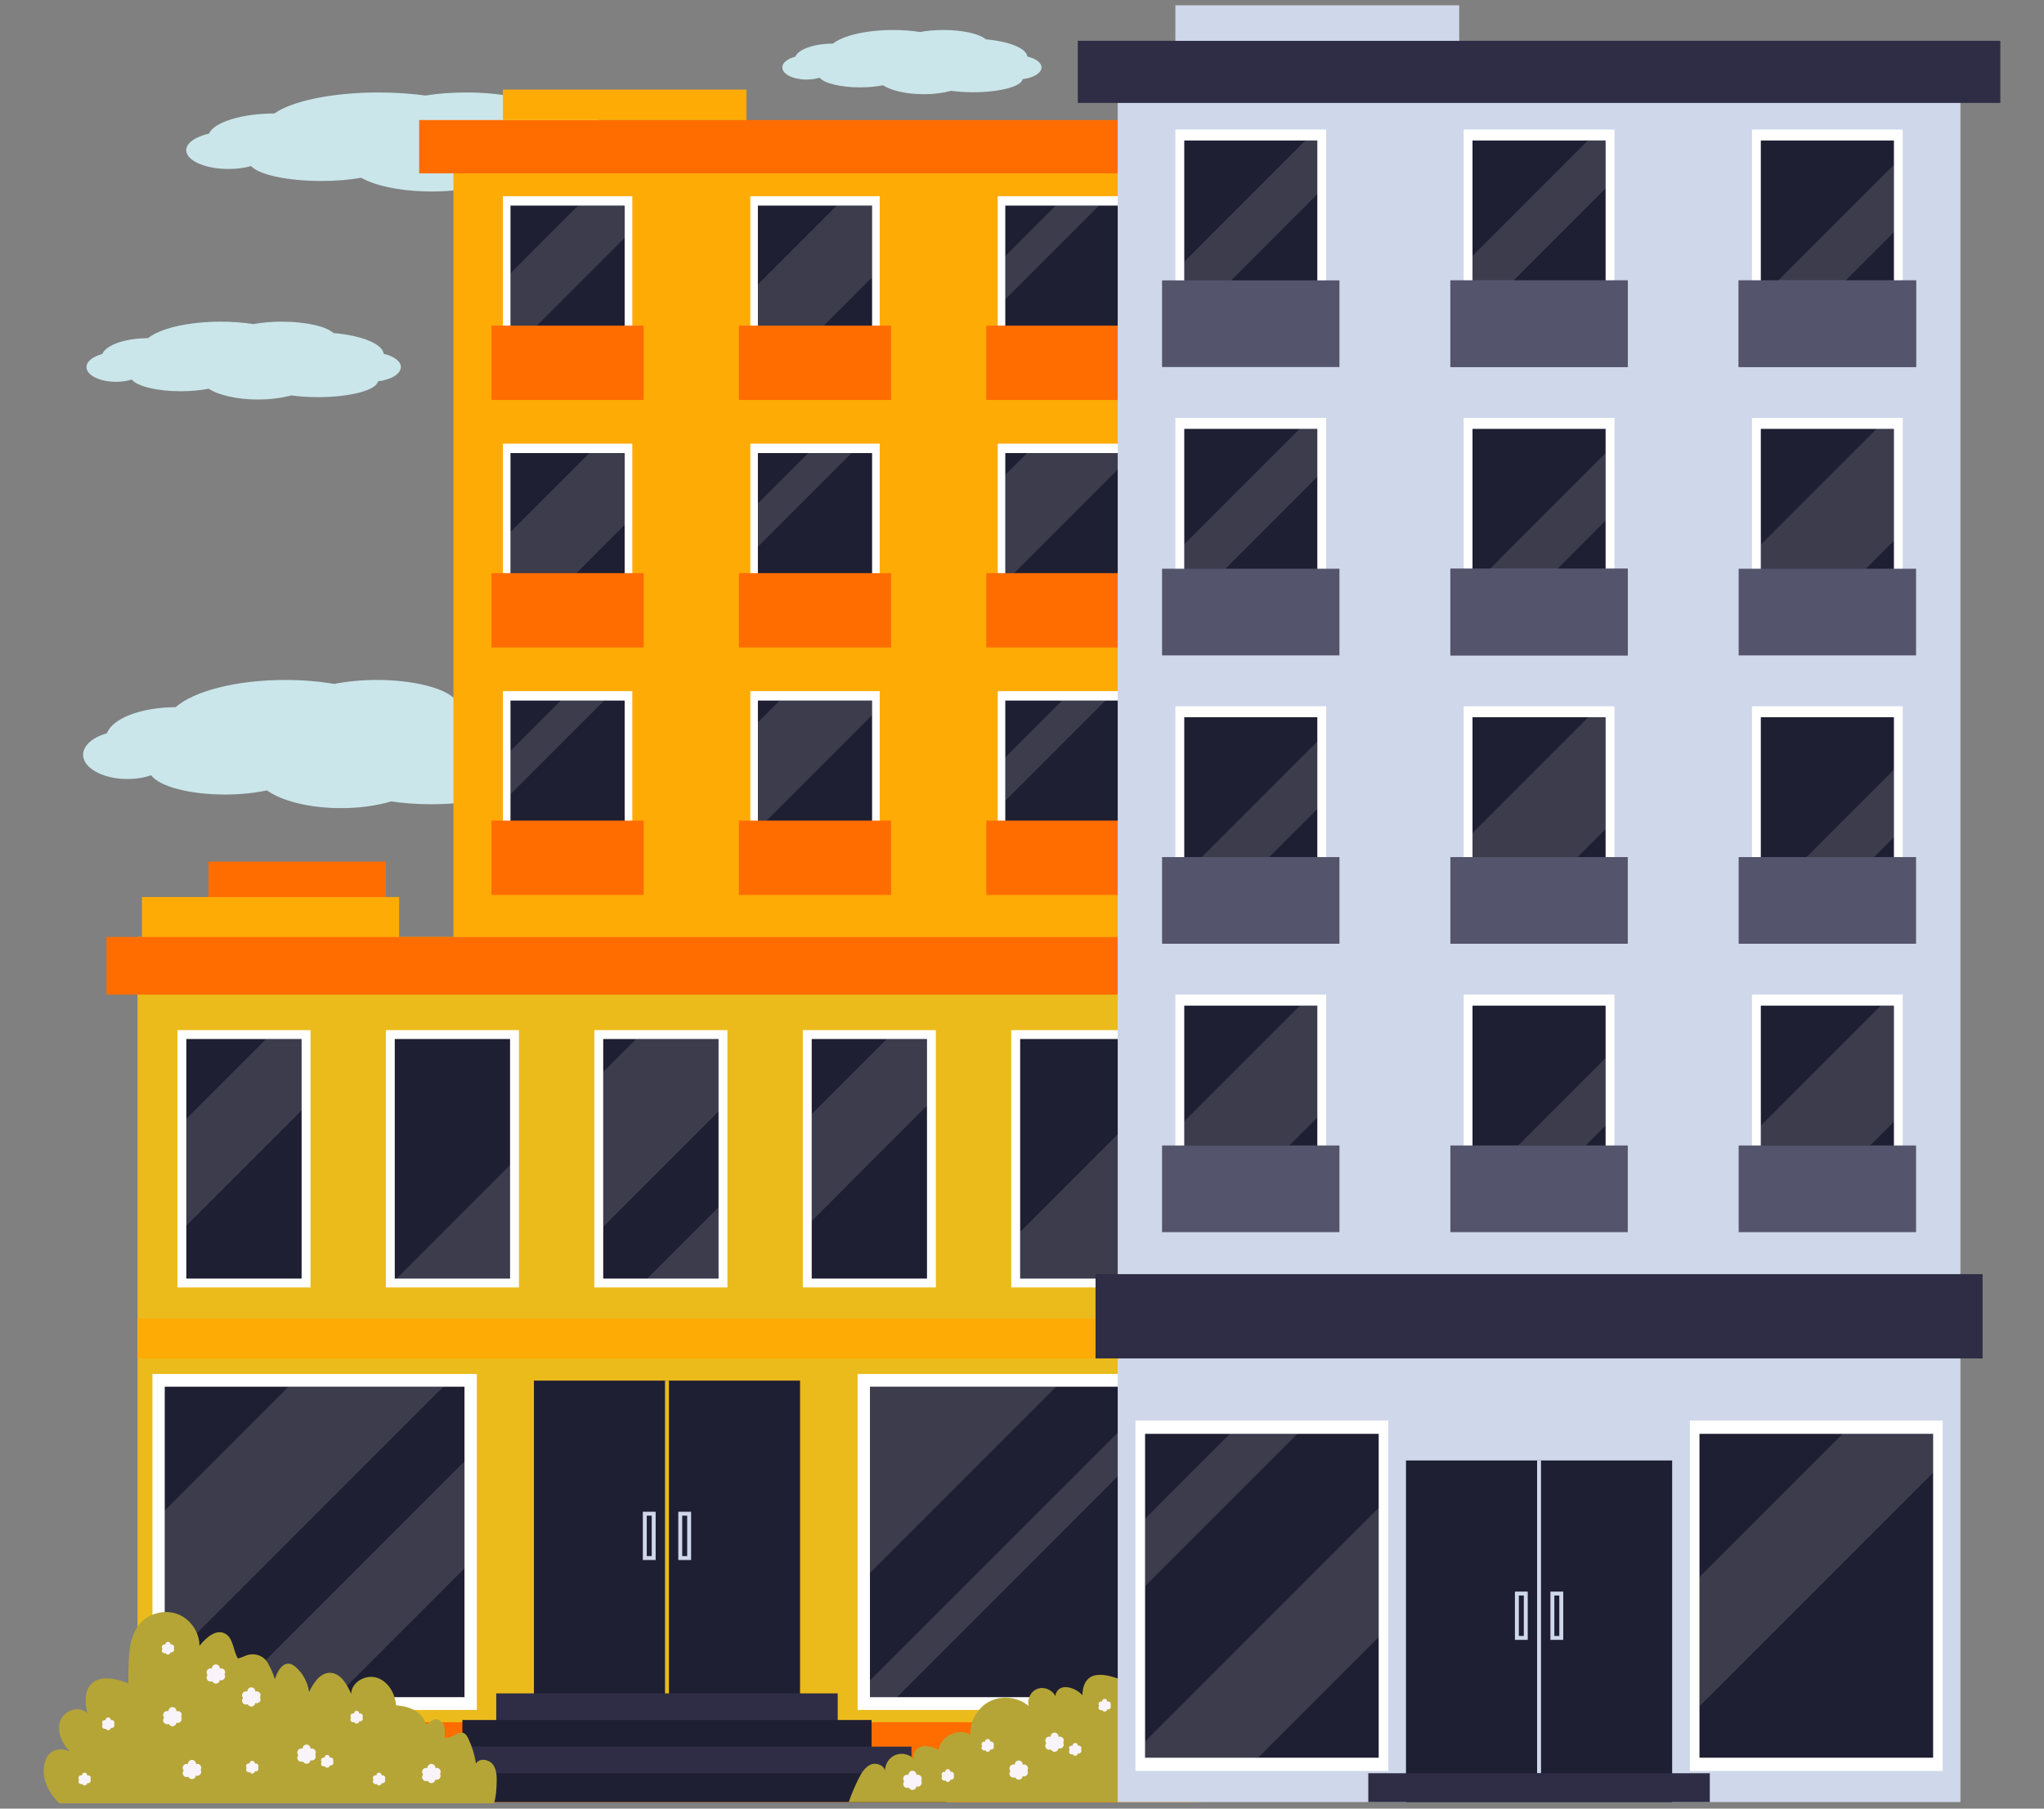 <?xml version="1.0" encoding="UTF-8"?>
<svg id="main" xmlns="http://www.w3.org/2000/svg" viewBox="0 0 520 460">
  <rect x="0" y="0" width="520" height="460" fill="#808080" stroke="none"/>
  <defs>
    <style>
      .cls-1 {
        fill: #b5a537;
      }

      .cls-2, .cls-3 {
        fill: #fff;
      }

      .cls-4 {
        fill: #1f1f33;
      }

      .cls-5 {
        fill: #cfd7ea;
      }

      .cls-6 {
        fill: #ebbb1c;
      }

      .cls-7 {
        fill: #2f2d45;
      }

      .cls-8 {
        fill: #cae6ea;
      }

      .cls-9 {
        fill: #f9f4fa;
      }

      .cls-10 {
        stroke: #ebbb1c;
      }

      .cls-10, .cls-11 {
        fill: none;
        stroke-miterlimit: 10;
      }

      .cls-12 {
        fill: #ffab06;
      }

      .cls-13 {
        fill: #ff6d00;
      }

      .cls-3 {
        opacity: .13;
      }

      .cls-14 {
        fill: #55546d;
      }

      .cls-11 {
        stroke: #cfd7ea;
      }
    </style>
  </defs>
  <g id="main-2" data-name="main">
    <g id="clouds">
      <path class="cls-8" d="m101.99,93.36c0-1.49-1.79-2.77-4.38-3.37-.29-2.55-5.63-4.67-12.79-5.29-1.81-1.68-7-2.89-13.13-2.89-2.64,0-5.11.23-7.21.62-2.53-.39-5.34-.62-8.31-.62-8.32,0-15.46,1.73-18.52,4.2-5.87.02-10.72,1.76-11.62,4.03-2.4.63-4.03,1.88-4.03,3.32,0,2.07,3.36,3.75,7.51,3.75,1.47,0,2.84-.21,4-.58,1.36,1.71,6.43,2.98,12.48,2.98,2.62,0,5.05-.24,7.08-.65,2.53,1.64,7.2,2.75,12.55,2.75,3.16,0,6.08-.39,8.47-1.04,2.05.28,4.36.44,6.8.44,8.22,0,14.91-1.79,15.25-4.02,3.35-.41,5.83-1.88,5.83-3.63Z"/>
      <path class="cls-8" d="m264.96,17.15c0-1.22-1.48-2.28-3.61-2.78-.24-2.1-4.64-3.85-10.55-4.36-1.49-1.38-5.77-2.38-10.82-2.38-2.18,0-4.21.19-5.94.51-2.09-.33-4.41-.51-6.85-.51-6.86,0-12.74,1.43-15.27,3.46-4.83.02-8.83,1.45-9.58,3.32-1.98.52-3.32,1.55-3.32,2.74,0,1.71,2.77,3.09,6.19,3.09,1.21,0,2.34-.18,3.3-.48,1.12,1.41,5.3,2.46,10.29,2.46,2.16,0,4.16-.2,5.84-.53,2.08,1.35,5.93,2.27,10.35,2.27,2.61,0,5.01-.32,6.98-.86,1.69.23,3.59.36,5.61.36,6.77,0,12.29-1.47,12.57-3.32,2.76-.34,4.81-1.55,4.81-2.99Z"/>
      <path class="cls-8" d="m141.46,191.96c0-2.44-2.69-4.55-6.59-5.55-.44-4.19-8.47-7.68-19.24-8.71-2.73-2.76-10.53-4.76-19.74-4.76-3.97,0-7.68.37-10.84,1.01-3.81-.65-8.04-1.01-12.5-1.01-12.51,0-23.25,2.85-27.86,6.92-8.82.03-16.12,2.89-17.48,6.63-3.6,1.03-6.07,3.09-6.07,5.47,0,3.41,5.06,6.17,11.3,6.17,2.21,0,4.27-.35,6.02-.95,2.05,2.81,9.68,4.9,18.78,4.9,3.94,0,7.6-.39,10.65-1.06,3.8,2.7,10.83,4.52,18.88,4.52,4.75,0,9.15-.64,12.74-1.71,3.08.46,6.55.72,10.23.72,12.36,0,22.43-2.94,22.94-6.62,5.04-.68,8.77-3.09,8.77-5.97Z"/>
      <path class="cls-8" d="m161.96,38.21c0-1.89-2.56-3.52-6.27-4.29-.42-3.24-8.06-5.93-18.33-6.73-2.6-2.13-10.03-3.67-18.8-3.67-3.78,0-7.32.29-10.32.78-3.63-.5-7.66-.78-11.9-.78-11.92,0-22.14,2.2-26.53,5.34-8.4.02-15.35,2.23-16.65,5.12-3.43.8-5.78,2.39-5.78,4.23,0,2.63,4.82,4.77,10.76,4.77,2.11,0,4.07-.27,5.73-.74,1.95,2.17,9.22,3.79,17.88,3.79,3.75,0,7.24-.3,10.15-.82,3.62,2.09,10.31,3.49,17.98,3.49,4.53,0,8.71-.49,12.13-1.32,2.93.36,6.24.56,9.74.56,11.77,0,21.36-2.27,21.85-5.12,4.8-.53,8.36-2.39,8.36-4.62Z"/>
    </g>
    <g id="building">
      <rect class="cls-12" x="115.35" y="39.25" width="183.98" height="375.71"/>
      <rect class="cls-13" x="106.63" y="30.53" width="201.41" height="13.56"/>
      <g id="window">
        <rect class="cls-2" x="127.94" y="49.9" width="32.92" height="40.67"/>
        <rect class="cls-4" x="129.87" y="52.29" width="29.05" height="35.88"/>
        <rect class="cls-13" x="125.03" y="82.82" width="38.73" height="18.91"/>
      </g>
      <g id="window-2" data-name="window">
        <rect class="cls-2" x="190.88" y="49.9" width="32.92" height="40.67"/>
        <rect class="cls-4" x="192.81" y="52.29" width="29.05" height="35.88"/>
        <rect class="cls-13" x="187.97" y="82.82" width="38.73" height="18.91"/>
      </g>
      <g id="window-3" data-name="window">
        <rect class="cls-2" x="253.82" y="49.9" width="32.92" height="40.67"/>
        <rect class="cls-4" x="255.75" y="52.29" width="29.05" height="35.88"/>
        <rect class="cls-13" x="250.91" y="82.82" width="38.73" height="18.91"/>
      </g>
      <g id="window-4" data-name="window">
        <rect class="cls-2" x="127.94" y="112.84" width="32.92" height="40.67"/>
        <rect class="cls-4" x="129.87" y="115.23" width="29.05" height="35.89"/>
        <rect class="cls-13" x="125.03" y="145.77" width="38.73" height="18.91"/>
      </g>
      <g id="window-5" data-name="window">
        <rect class="cls-2" x="190.88" y="112.84" width="32.92" height="40.67"/>
        <rect class="cls-4" x="192.81" y="115.23" width="29.05" height="35.89"/>
        <rect class="cls-13" x="187.97" y="145.77" width="38.73" height="18.91"/>
      </g>
      <g id="window-6" data-name="window">
        <rect class="cls-2" x="253.82" y="112.84" width="32.92" height="40.67"/>
        <rect class="cls-4" x="255.75" y="115.23" width="29.05" height="35.89"/>
        <rect class="cls-13" x="250.91" y="145.77" width="38.73" height="18.91"/>
      </g>
      <g id="window-7" data-name="window">
        <rect class="cls-2" x="127.94" y="175.78" width="32.92" height="40.67"/>
        <rect class="cls-4" x="129.87" y="178.18" width="29.05" height="35.88"/>
        <rect class="cls-13" x="125.03" y="208.71" width="38.73" height="18.91"/>
      </g>
      <g id="window-8" data-name="window">
        <rect class="cls-2" x="190.88" y="175.78" width="32.92" height="40.67"/>
        <rect class="cls-4" x="192.81" y="178.18" width="29.05" height="35.88"/>
        <rect class="cls-13" x="187.97" y="208.71" width="38.73" height="18.91"/>
      </g>
      <g id="window-9" data-name="window">
        <rect class="cls-2" x="253.82" y="175.78" width="32.92" height="40.67"/>
        <rect class="cls-4" x="255.75" y="178.18" width="29.05" height="35.88"/>
        <rect class="cls-13" x="250.91" y="208.71" width="38.73" height="18.91"/>
      </g>
      <rect class="cls-12" x="127.94" y="22.79" width="61.97" height="7.75"/>
      <polygon class="cls-3" points="158.92 52.29 158.92 60.5 136.6 82.82 129.87 82.82 129.87 69.51 147.09 52.29 158.92 52.29"/>
      <polygon class="cls-3" points="142.67 178.18 153.7 178.18 129.87 202.01 129.87 190.97 142.67 178.18"/>
      <polygon class="cls-3" points="205.62 115.23 216.65 115.23 192.81 139.07 192.81 128.04 205.62 115.23"/>
      <polygon class="cls-3" points="279.59 52.29 255.75 76.13 255.75 65.1 268.56 52.29 279.59 52.29"/>
      <polygon class="cls-3" points="281.24 178.18 255.75 203.67 255.75 192.63 270.21 178.18 281.24 178.18"/>
      <polygon class="cls-3" points="158.92 115.23 158.92 133.48 146.64 145.77 129.87 145.77 129.87 135.3 149.95 115.23 158.92 115.23"/>
      <polygon class="cls-3" points="221.86 52.29 221.86 70.54 209.58 82.82 192.81 82.82 192.81 72.36 212.88 52.29 221.86 52.29"/>
      <polygon class="cls-3" points="221.86 178.18 221.86 181.88 195.04 208.71 192.81 208.71 192.81 183.71 198.34 178.18 221.86 178.18"/>
      <polygon class="cls-3" points="284.8 115.23 284.8 118.95 257.98 145.77 255.75 145.77 255.75 120.77 261.29 115.23 284.8 115.23"/>
    </g>
    <g id="building-2" data-name="building">
      <rect class="cls-13" x="53.04" y="219.14" width="45.13" height="10.12"/>
      <rect class="cls-6" x="34.98" y="238.3" width="268.55" height="220.03"/>
      <rect class="cls-2" x="218.18" y="349.45" width="82.53" height="85.45"/>
      <rect class="cls-2" x="257.27" y="262" width="33.85" height="65.44"/>
      <rect class="cls-4" x="259.53" y="264.26" width="29.33" height="60.93"/>
      <rect class="cls-4" x="221.32" y="352.69" width="76.26" height="78.96"/>
      <rect class="cls-12" x="34.98" y="335.34" width="268.55" height="10.16"/>
      <rect class="cls-12" x="36.11" y="228.15" width="65.44" height="14.67"/>
      <rect class="cls-13" x="27.08" y="238.3" width="284.35" height="14.67"/>
      <rect class="cls-13" x="34.98" y="438.02" width="268.55" height="20.31"/>
      <rect class="cls-4" x="135.83" y="351.14" width="67.7" height="86.88"/>
      <rect class="cls-7" x="126.24" y="430.69" width="86.88" height="7.33"/>
      <rect class="cls-4" x="117.63" y="437.46" width="104.1" height="7.33"/>
      <rect class="cls-7" x="107.47" y="444.23" width="124.41" height="7.33"/>
      <rect class="cls-4" x="98.45" y="451" width="142.46" height="7.33"/>
      <line class="cls-10" x1="169.68" y1="351.14" x2="169.68" y2="430.69"/>
      <rect class="cls-11" x="164.04" y="384.99" width="2.26" height="11.28"/>
      <rect class="cls-11" x="173.06" y="384.99" width="2.26" height="11.28"/>
      <rect class="cls-2" x="38.78" y="349.45" width="82.53" height="85.45"/>
      <rect class="cls-4" x="41.91" y="352.69" width="76.26" height="78.96"/>
      <rect class="cls-2" x="45.14" y="262" width="33.85" height="65.44"/>
      <rect class="cls-4" x="47.4" y="264.26" width="29.33" height="60.93"/>
      <rect class="cls-2" x="98.17" y="262" width="33.85" height="65.44"/>
      <rect class="cls-4" x="100.43" y="264.26" width="29.33" height="60.93"/>
      <rect class="cls-2" x="151.2" y="262" width="33.85" height="65.44"/>
      <rect class="cls-4" x="153.46" y="264.26" width="29.34" height="60.93"/>
      <rect class="cls-2" x="204.24" y="262" width="33.85" height="65.44"/>
      <rect class="cls-4" x="206.5" y="264.26" width="29.33" height="60.93"/>
      <polygon class="cls-3" points="76.73 264.26 76.73 282.41 47.4 311.74 47.4 284.55 67.69 264.26 76.73 264.26"/>
      <polygon class="cls-3" points="58.19 431.66 118.17 371.67 118.17 398.88 85.4 431.66 58.19 431.66"/>
      <polygon class="cls-3" points="164.66 325.19 182.8 307.05 182.8 325.19 164.66 325.19"/>
      <polygon class="cls-3" points="235.83 264.26 235.83 281.21 206.5 310.55 206.5 283.36 225.6 264.26 235.83 264.26"/>
      <polygon class="cls-3" points="221.32 352.69 268.68 352.69 221.32 400.05 221.32 352.69"/>
      <polygon class="cls-3" points="288.86 284 288.86 325.19 259.53 325.19 259.53 313.33 288.86 284"/>
      <polygon class="cls-3" points="297.57 352.69 297.57 362.26 228.18 431.66 221.32 431.66 221.32 427.44 296.08 352.69 297.57 352.69"/>
      <polygon class="cls-3" points="73.39 352.69 112.8 352.69 41.91 423.58 41.91 384.17 73.39 352.69"/>
      <polygon class="cls-3" points="100.89 325.19 129.76 296.31 129.76 325.19 100.89 325.19"/>
      <polygon class="cls-3" points="182.8 264.26 182.8 282.69 153.46 312.03 153.46 272.62 161.82 264.26 182.8 264.26"/>
    </g>
    <g id="bushes">
      <path class="cls-1" d="m126.34,453.84c-.08,1.62-.17,3.3-.67,4.81H15.07c-2.11-2.09-3.76-4.78-3.95-7.73-.08-1.28.17-2.59.7-3.76.92-2.03,3.34-2.71,5.41-1.88.16.06.32.12.48.16-1.98-2.05-3.33-5.1-2.36-7.78.98-2.69,5.01-4.04,6.84-1.84-.46-2.45-.82-5.27.77-7.21,2.2-2.67,6.47-1.79,9.67-.46.02-1.21.04-2.44.06-3.65.07-4.11.28-8.61,3.03-11.68,2.32-2.57,6.27-3.52,9.5-2.28,3.23,1.23,5.53,4.59,5.53,8.05,1.62-2.03,4.13-4.31,6.46-3.13,2.18,1.1,2.05,4.25,3.31,6.36.65-.19,1.29-.41,1.91-.69,2.1-.88,4.55-.18,5.69,1.79.75,1.33,1.37,2.72,1.82,4.17.58-1.91,1.82-4.27,3.79-3.92.62.11,1.14.51,1.61.92,1.79,1.61,2.98,3.88,3.28,6.27,1.11-2.26,2.71-4.85,5.24-4.9,2.71-.04,4.4,2.86,5.48,5.36.04-3.01,3.72-5.04,6.58-4.1,2.86.94,4.61,4.01,4.84,7,1.74.19,6.3.64,7.56,4.74.74.03,1.21-.75,1.88-1.06.99-.46,2.21.29,2.65,1.3.44,1,.32,2.15.2,3.23,1.71.57,3.5-1.95,5.07-1.07.46.26.73.75.96,1.22.98,2.03,1.67,4.22,2,6.47.86-1.51,3.35-1.11,4.36.29,1,1.41.96,3.29.89,5.01Z"/>
      <path class="cls-1" d="m308.13,449.86c-.43,2.93-.99,5.93-2.48,8.47h-89.73c.71-2.06,1.57-4.08,2.55-6.03.72-1.44,1.63-2.94,3.13-3.53,1.4-.55,3.34.23,3.55,1.63-.03-1.66.99-3.3,2.51-3.98,1.62-.73,3.68-.31,4.89.99-.64-1.33.59-2.94,2.02-3.25s2.91.28,4.23.91c.48-3.5,5.04-5.69,8.07-3.87-.18-3.49,1.88-6.99,5.02-8.53,3.14-1.55,7.18-1.03,9.83,1.25-.51-1.73.51-3.76,2.19-4.38,1.68-.64,3.79.2,4.55,1.83.68-3.74,5.31-2.17,6.9-.19.25-7.15,6.27-5.46,10.93-3.54,3.14,1.29,6.45,2.4,9.52,3.81,3.5,1.61,4.64,4.61,7.5,6.71.62.46,1.36.71,2.01,1.1,3.32,2.01,3.35,6.76,2.79,10.61Z"/>
      <path class="cls-9" d="m29.11,438.14c0-.37-.3-.67-.67-.67-.08,0-.16.01-.23.04,0-.01,0-.03,0-.04,0-.37-.3-.67-.67-.67s-.67.3-.67.67c0,.01,0,.03,0,.04-.07-.03-.15-.04-.23-.04-.37,0-.67.3-.67.67,0,.17.07.33.17.45-.11.12-.17.28-.17.45,0,.37.3.67.67.67.1,0,.2-.02.28-.06.11.24.34.4.62.4.35,0,.63-.26.67-.6.07.03.15.04.23.04.37,0,.67-.3.67-.67,0-.12-.03-.24-.09-.34.06-.1.09-.21.09-.34Z"/>
      <path class="cls-9" d="m242.69,451.3c0-.37-.3-.67-.67-.67-.08,0-.16.01-.23.04,0-.01,0-.03,0-.04,0-.37-.3-.67-.67-.67s-.67.3-.67.67c0,.01,0,.03,0,.04-.07-.03-.15-.04-.23-.04-.37,0-.67.3-.67.67,0,.17.07.33.17.45-.11.12-.17.28-.17.45,0,.37.3.67.67.67.1,0,.2-.02.28-.06.11.24.34.4.62.4.35,0,.63-.26.67-.6.07.03.15.04.23.04.37,0,.67-.3.67-.67,0-.12-.03-.24-.09-.34.06-.1.09-.21.09-.34Z"/>
      <path class="cls-9" d="m44.3,418.91c0-.37-.3-.67-.67-.67-.08,0-.16.01-.23.04,0-.01,0-.03,0-.04,0-.37-.3-.67-.67-.67s-.67.3-.67.67c0,.01,0,.03,0,.04-.07-.03-.15-.04-.23-.04-.37,0-.67.3-.67.67,0,.17.07.33.17.45-.11.12-.17.28-.17.45,0,.37.3.67.67.67.1,0,.2-.02.28-.06.11.24.34.4.62.4.35,0,.63-.26.67-.6.07.03.15.04.23.04.37,0,.67-.3.67-.67,0-.12-.03-.24-.09-.34.06-.1.09-.21.09-.34Z"/>
      <path class="cls-9" d="m65.74,449.18c0-.37-.3-.67-.67-.67-.08,0-.16.01-.23.04,0-.01,0-.03,0-.04,0-.37-.3-.67-.67-.67s-.67.3-.67.67c0,.01,0,.03,0,.04-.07-.03-.15-.04-.23-.04-.37,0-.67.3-.67.67,0,.17.07.33.17.45-.11.12-.17.28-.17.45,0,.37.3.67.67.67.1,0,.2-.02.28-.06.11.24.34.4.62.4.35,0,.63-.26.67-.6.07.03.15.04.23.04.37,0,.67-.3.67-.67,0-.12-.03-.24-.09-.34.06-.1.09-.21.09-.34Z"/>
      <path class="cls-9" d="m92.3,436.46c0-.37-.3-.67-.67-.67-.08,0-.16.01-.23.04,0-.01,0-.03,0-.04,0-.37-.3-.67-.67-.67s-.67.3-.67.67c0,.01,0,.03,0,.04-.07-.03-.15-.04-.23-.04-.37,0-.67.3-.67.67,0,.17.07.33.17.45-.11.12-.17.28-.17.45,0,.37.3.67.67.67.1,0,.2-.02.28-.06.11.24.34.4.62.4.35,0,.63-.26.67-.6.07.03.15.04.23.04.37,0,.67-.3.67-.67,0-.12-.03-.24-.09-.34.06-.1.09-.21.09-.34Z"/>
      <path class="cls-9" d="m23.09,452.19c0-.37-.3-.67-.67-.67-.08,0-.16.01-.23.04,0-.01,0-.03,0-.04,0-.37-.3-.67-.67-.67s-.67.3-.67.67c0,.01,0,.03,0,.04-.07-.03-.15-.04-.23-.04-.37,0-.67.3-.67.67,0,.17.07.33.17.45-.11.12-.17.28-.17.45,0,.37.3.67.67.67.1,0,.2-.02.28-.06.11.24.34.4.62.4.35,0,.63-.26.67-.6.07.03.15.04.23.04.37,0,.67-.3.67-.67,0-.12-.03-.24-.09-.34.06-.1.09-.21.09-.34Z"/>
      <path class="cls-9" d="m98,452.19c0-.37-.3-.67-.67-.67-.08,0-.16.01-.23.04,0-.01,0-.03,0-.04,0-.37-.3-.67-.67-.67s-.67.3-.67.67c0,.01,0,.03,0,.04-.07-.03-.15-.04-.23-.04-.37,0-.67.3-.67.67,0,.17.07.33.17.45-.11.12-.17.28-.17.45,0,.37.3.67.67.67.1,0,.2-.02.28-.06.11.24.34.4.62.4.35,0,.63-.26.67-.6.07.03.15.04.23.04.37,0,.67-.3.67-.67,0-.12-.03-.24-.09-.34.06-.1.09-.21.09-.34Z"/>
      <path class="cls-9" d="m84.81,447.68c0-.37-.3-.67-.67-.67-.08,0-.16.01-.23.04,0-.01,0-.03,0-.04,0-.37-.3-.67-.67-.67s-.67.3-.67.67c0,.01,0,.03,0,.04-.07-.03-.15-.04-.23-.04-.37,0-.67.3-.67.67,0,.17.07.33.17.45-.11.12-.17.28-.17.45,0,.37.3.67.67.67.1,0,.2-.02.28-.06.11.24.34.4.62.4.35,0,.63-.26.67-.6.07.03.15.04.23.04.37,0,.67-.3.67-.67,0-.12-.03-.24-.09-.34.06-.1.09-.21.09-.34Z"/>
      <path class="cls-9" d="m51.2,449.63c0-.56-.45-1.01-1.01-1.01-.12,0-.23.02-.34.06,0-.02,0-.04,0-.06,0-.56-.45-1.01-1.01-1.01s-1.01.45-1.01,1.01c0,.02,0,.04,0,.06-.11-.04-.22-.06-.34-.06-.56,0-1.01.45-1.01,1.01,0,.26.1.49.26.67-.16.18-.26.41-.26.67,0,.56.45,1.01,1.01,1.01.15,0,.29-.03.42-.09.16.35.51.6.92.6.52,0,.95-.39,1-.9.11.04.22.06.34.06.56,0,1.01-.45,1.01-1.01,0-.18-.05-.36-.14-.5.09-.15.14-.32.14-.5Z"/>
      <path class="cls-9" d="m57.28,425.34c0-.56-.45-1.01-1.01-1.01-.12,0-.23.02-.34.06,0-.02,0-.04,0-.06,0-.56-.45-1.01-1.01-1.01s-1.01.45-1.01,1.01c0,.02,0,.04,0,.06-.11-.04-.22-.06-.34-.06-.56,0-1.01.45-1.01,1.01,0,.26.1.49.26.67-.16.18-.26.41-.26.67,0,.56.45,1.01,1.01,1.01.15,0,.29-.03.42-.09.16.35.51.6.92.6.52,0,.95-.39,1-.9.11.04.22.06.34.06.56,0,1.01-.45,1.01-1.01,0-.18-.05-.36-.14-.5.09-.15.14-.32.14-.5Z"/>
      <path class="cls-9" d="m80.35,445.73c0-.56-.45-1.01-1.01-1.01-.12,0-.23.02-.34.06,0-.02,0-.04,0-.06,0-.56-.45-1.01-1.01-1.01s-1.01.45-1.01,1.01c0,.02,0,.04,0,.06-.11-.04-.22-.06-.34-.06-.56,0-1.01.45-1.01,1.01,0,.26.1.49.26.67-.16.18-.26.41-.26.67,0,.56.45,1.01,1.01,1.01.15,0,.29-.03.42-.09.16.35.51.6.92.6.52,0,.95-.39,1-.9.11.04.22.06.34.06.56,0,1.01-.45,1.01-1.01,0-.18-.05-.36-.14-.5.09-.15.14-.32.14-.5Z"/>
      <path class="cls-9" d="m112.11,450.65c0-.56-.45-1.01-1.01-1.01-.12,0-.23.02-.34.06,0-.02,0-.04,0-.06,0-.56-.45-1.01-1.01-1.01s-1.01.45-1.01,1.01c0,.02,0,.04,0,.06-.11-.04-.22-.06-.34-.06-.56,0-1.01.45-1.01,1.01,0,.26.1.49.26.67-.16.18-.26.41-.26.67,0,.56.45,1.01,1.01,1.01.15,0,.29-.03.42-.09.16.35.51.6.92.6.52,0,.95-.39,1-.9.11.04.22.06.34.06.56,0,1.01-.45,1.01-1.01,0-.18-.05-.36-.14-.5.09-.15.14-.32.14-.5Z"/>
      <path class="cls-9" d="m282.6,433.42c0-.37-.3-.67-.67-.67-.08,0-.16.01-.23.04,0-.01,0-.03,0-.04,0-.37-.3-.67-.67-.67s-.67.3-.67.67c0,.01,0,.03,0,.04-.07-.03-.15-.04-.23-.04-.37,0-.67.3-.67.67,0,.17.07.33.17.45-.11.12-.17.28-.17.45,0,.37.3.67.67.67.1,0,.2-.02.28-.06.11.24.34.4.62.4.35,0,.63-.26.67-.6.07.03.15.04.23.04.37,0,.67-.3.67-.67,0-.12-.03-.24-.09-.34.06-.1.09-.21.09-.34Z"/>
      <path class="cls-9" d="m288.29,449.16c0-.37-.3-.67-.67-.67-.08,0-.16.01-.23.04,0-.01,0-.03,0-.04,0-.37-.3-.67-.67-.67s-.67.3-.67.67c0,.01,0,.03,0,.04-.07-.03-.15-.04-.23-.04-.37,0-.67.3-.67.67,0,.17.07.33.17.45-.11.12-.17.28-.17.45,0,.37.3.67.67.67.1,0,.2-.02.28-.06.11.24.34.4.62.4.35,0,.63-.26.67-.6.07.03.15.04.23.04.37,0,.67-.3.67-.67,0-.12-.03-.24-.09-.34.06-.1.09-.21.09-.34Z"/>
      <path class="cls-9" d="m275.11,444.64c0-.37-.3-.67-.67-.67-.08,0-.16.01-.23.04,0-.01,0-.03,0-.04,0-.37-.3-.67-.67-.67s-.67.3-.67.67c0,.01,0,.03,0,.04-.07-.03-.15-.04-.23-.04-.37,0-.67.3-.67.67,0,.17.07.33.17.45-.11.12-.17.28-.17.45,0,.37.3.67.67.67.1,0,.2-.02.28-.06.11.24.34.4.62.4.35,0,.63-.26.67-.6.07.03.15.04.23.04.37,0,.67-.3.67-.67,0-.12-.03-.24-.09-.34.06-.1.09-.21.09-.34Z"/>
      <path class="cls-9" d="m252.84,443.63c0-.37-.3-.67-.67-.67-.08,0-.16.01-.23.04,0-.01,0-.03,0-.04,0-.37-.3-.67-.67-.67s-.67.3-.67.67c0,.01,0,.03,0,.04-.07-.03-.15-.04-.23-.04-.37,0-.67.3-.67.67,0,.17.07.33.17.45-.11.12-.17.28-.17.45,0,.37.3.67.67.67.1,0,.2-.02.28-.06.11.24.34.4.62.4.35,0,.63-.26.67-.6.07.03.15.04.23.04.37,0,.67-.3.67-.67,0-.12-.03-.24-.09-.34.06-.1.09-.21.09-.34Z"/>
      <path class="cls-9" d="m270.64,442.69c0-.56-.45-1.01-1.01-1.01-.12,0-.23.02-.34.06,0-.02,0-.04,0-.06,0-.56-.45-1.01-1.01-1.01s-1.01.45-1.01,1.01c0,.02,0,.04,0,.06-.11-.04-.22-.06-.34-.06-.56,0-1.01.45-1.01,1.01,0,.26.1.49.26.67-.16.18-.26.41-.26.67,0,.56.45,1.01,1.01,1.01.15,0,.29-.03.42-.09.16.35.51.6.92.6.52,0,.95-.39,1-.9.11.04.22.06.34.06.56,0,1.01-.45,1.01-1.01,0-.18-.05-.36-.14-.5.09-.15.14-.32.14-.5Z"/>
      <path class="cls-9" d="m261.53,449.78c0-.56-.45-1.01-1.01-1.01-.12,0-.23.02-.34.06,0-.02,0-.04,0-.06,0-.56-.45-1.01-1.01-1.01s-1.01.45-1.01,1.01c0,.02,0,.04,0,.06-.11-.04-.22-.06-.34-.06-.56,0-1.01.45-1.01,1.01,0,.26.1.49.26.67-.16.18-.26.41-.26.67,0,.56.45,1.01,1.01,1.01.15,0,.29-.03.42-.09.16.35.51.6.92.6.52,0,.95-.39,1-.9.11.04.22.06.34.06.56,0,1.01-.45,1.01-1.01,0-.18-.05-.36-.14-.5.09-.15.14-.32.14-.5Z"/>
      <path class="cls-9" d="m302.4,447.61c0-.56-.45-1.01-1.01-1.01-.12,0-.23.02-.34.06,0-.02,0-.04,0-.06,0-.56-.45-1.01-1.01-1.01s-1.01.45-1.01,1.01c0,.02,0,.04,0,.06-.11-.04-.22-.06-.34-.06-.56,0-1.01.45-1.01,1.01,0,.26.1.49.26.67-.16.18-.26.41-.26.67,0,.56.45,1.01,1.01,1.01.15,0,.29-.03.42-.09.16.35.51.6.92.6.52,0,.95-.39,1-.9.11.04.22.06.34.06.56,0,1.01-.45,1.01-1.01,0-.18-.05-.36-.14-.5.09-.15.14-.32.14-.5Z"/>
      <path class="cls-9" d="m66.3,431.18c0-.56-.45-1.01-1.01-1.01-.12,0-.23.02-.34.06,0-.02,0-.04,0-.06,0-.56-.45-1.01-1.01-1.01s-1.01.45-1.01,1.01c0,.02,0,.04,0,.06-.11-.04-.22-.06-.34-.06-.56,0-1.01.45-1.01,1.01,0,.26.1.49.26.67-.16.18-.26.41-.26.67,0,.56.45,1.01,1.01,1.01.15,0,.29-.03.42-.09.16.35.51.6.92.6.52,0,.95-.39,1-.9.11.04.22.06.34.06.56,0,1.01-.45,1.01-1.01,0-.18-.05-.36-.14-.5.09-.15.14-.32.14-.5Z"/>
      <path class="cls-9" d="m46.23,436.19c0-.56-.45-1.01-1.01-1.01-.12,0-.23.02-.34.06,0-.02,0-.04,0-.06,0-.56-.45-1.01-1.01-1.01s-1.01.45-1.01,1.01c0,.02,0,.04,0,.06-.11-.04-.22-.06-.34-.06-.56,0-1.01.45-1.01,1.01,0,.26.1.49.26.67-.16.18-.26.41-.26.67,0,.56.45,1.01,1.01,1.01.15,0,.29-.03.42-.09.16.35.51.6.92.6.52,0,.95-.39,1-.9.11.04.22.06.34.06.56,0,1.01-.45,1.01-1.01,0-.18-.05-.36-.14-.5.09-.15.14-.32.14-.5Z"/>
      <path class="cls-9" d="m234.5,452.39c0-.56-.45-1.01-1.01-1.01-.12,0-.23.02-.34.06,0-.02,0-.04,0-.06,0-.56-.45-1.01-1.01-1.01s-1.01.45-1.01,1.01c0,.02,0,.04,0,.06-.11-.04-.22-.06-.34-.06-.56,0-1.01.45-1.01,1.01,0,.26.1.49.26.67-.16.18-.26.41-.26.67,0,.56.45,1.01,1.01,1.01.15,0,.29-.03.42-.09.16.35.51.6.92.6.52,0,.95-.39,1-.9.11.04.22.06.34.06.56,0,1.01-.45,1.01-1.01,0-.18-.05-.36-.14-.5.09-.15.14-.32.14-.5Z"/>
    </g>
    <g id="building-3" data-name="building">
      <rect class="cls-5" x="284.35" y="20.53" width="214.39" height="437.8"/>
      <rect class="cls-7" x="278.71" y="324.06" width="225.67" height="21.44"/>
      <rect class="cls-7" x="274.19" y="10.38" width="234.7" height="15.8"/>
      <g id="window-10" data-name="window">
        <rect class="cls-2" x="299.02" y="32.94" width="38.36" height="47.39"/>
        <rect class="cls-4" x="301.28" y="35.73" width="33.85" height="41.81"/>
        <rect class="cls-14" x="295.63" y="71.31" width="45.13" height="22.04"/>
      </g>
      <g id="window-11" data-name="window">
        <rect class="cls-2" x="372.36" y="32.94" width="38.36" height="47.39"/>
        <rect class="cls-4" x="374.61" y="35.73" width="33.86" height="41.81"/>
        <rect class="cls-14" x="368.98" y="71.31" width="45.13" height="22.04"/>
      </g>
      <g id="window-12" data-name="window">
        <rect class="cls-2" x="445.7" y="32.94" width="38.36" height="47.39"/>
        <rect class="cls-4" x="447.96" y="35.73" width="33.86" height="41.81"/>
        <rect class="cls-14" x="442.32" y="71.31" width="45.13" height="22.04"/>
      </g>
      <g id="window-13" data-name="window">
        <rect class="cls-2" x="299.02" y="106.29" width="38.36" height="47.39"/>
        <rect class="cls-4" x="301.28" y="109.08" width="33.85" height="41.81"/>
        <rect class="cls-14" x="295.63" y="144.65" width="45.13" height="22.04"/>
        <rect class="cls-14" x="368.98" y="71.31" width="45.13" height="22.04"/>
      </g>
      <g id="window-14" data-name="window">
        <rect class="cls-2" x="372.36" y="106.29" width="38.36" height="47.39"/>
        <rect class="cls-4" x="374.61" y="109.08" width="33.86" height="41.81"/>
        <rect class="cls-14" x="368.98" y="144.65" width="45.13" height="22.04"/>
      </g>
      <g id="window-15" data-name="window">
        <rect class="cls-2" x="445.7" y="106.29" width="38.36" height="47.39"/>
        <rect class="cls-4" x="447.96" y="109.08" width="33.86" height="41.81"/>
        <rect class="cls-14" x="442.32" y="144.65" width="45.13" height="22.04"/>
      </g>
      <g id="window-16" data-name="window">
        <rect class="cls-2" x="299.02" y="179.63" width="38.36" height="47.39"/>
        <rect class="cls-4" x="301.28" y="182.42" width="33.85" height="41.81"/>
        <rect class="cls-14" x="295.63" y="217.99" width="45.13" height="22.04"/>
        <rect class="cls-14" x="442.32" y="71.31" width="45.13" height="22.04"/>
        <rect class="cls-14" x="368.98" y="144.65" width="45.13" height="22.04"/>
      </g>
      <g id="window-17" data-name="window">
        <rect class="cls-2" x="372.36" y="179.63" width="38.36" height="47.39"/>
        <rect class="cls-4" x="374.61" y="182.42" width="33.86" height="41.81"/>
        <rect class="cls-14" x="368.98" y="217.99" width="45.13" height="22.04"/>
      </g>
      <g id="window-18" data-name="window">
        <rect class="cls-2" x="445.7" y="179.63" width="38.36" height="47.39"/>
        <rect class="cls-4" x="447.96" y="182.42" width="33.86" height="41.81"/>
        <rect class="cls-14" x="442.32" y="217.99" width="45.13" height="22.04"/>
      </g>
      <g id="window-19" data-name="window">
        <rect class="cls-2" x="299.02" y="252.97" width="38.36" height="47.39"/>
        <rect class="cls-4" x="301.28" y="255.77" width="33.85" height="41.81"/>
        <rect class="cls-14" x="295.63" y="291.34" width="45.13" height="22.04"/>
      </g>
      <g id="window-20" data-name="window">
        <rect class="cls-2" x="372.36" y="252.97" width="38.36" height="47.39"/>
        <rect class="cls-4" x="374.61" y="255.77" width="33.86" height="41.81"/>
        <rect class="cls-14" x="368.98" y="291.34" width="45.13" height="22.04"/>
      </g>
      <g id="window-21" data-name="window">
        <rect class="cls-2" x="445.7" y="252.97" width="38.36" height="47.39"/>
        <rect class="cls-4" x="447.96" y="255.77" width="33.86" height="41.81"/>
        <rect class="cls-14" x="442.32" y="291.34" width="45.13" height="22.04"/>
      </g>
      <rect class="cls-5" x="299.02" y="1.35" width="72.21" height="9.03"/>
      <rect class="cls-4" x="357.69" y="371.45" width="67.71" height="86.89"/>
      <line class="cls-11" x1="391.54" y1="371.45" x2="391.54" y2="451"/>
      <rect class="cls-11" x="385.9" y="405.3" width="2.26" height="11.28"/>
      <rect class="cls-11" x="394.93" y="405.3" width="2.26" height="11.28"/>
      <rect class="cls-2" x="288.86" y="361.29" width="64.32" height="89.14"/>
      <rect class="cls-4" x="291.31" y="364.68" width="59.43" height="82.37"/>
      <rect class="cls-2" x="429.91" y="361.29" width="64.32" height="89.14"/>
      <rect class="cls-4" x="432.35" y="364.68" width="59.44" height="82.37"/>
      <polygon class="cls-3" points="330.06 364.68 291.31 403.42 291.31 386.26 312.89 364.68 330.06 364.68"/>
      <polygon class="cls-3" points="408.47 269.1 408.47 286.26 403.4 291.33 386.23 291.33 408.47 269.1"/>
      <polygon class="cls-3" points="481.82 195.75 481.82 212.92 476.74 217.99 459.58 217.99 481.82 195.75"/>
      <polygon class="cls-3" points="335.13 188.59 335.13 205.75 322.89 217.99 305.72 217.99 335.13 188.59"/>
      <polygon class="cls-3" points="408.47 115.24 408.47 132.41 396.23 144.65 379.07 144.65 408.47 115.24"/>
      <polygon class="cls-3" points="481.82 41.9 481.82 59.06 469.57 71.31 452.4 71.31 481.82 41.9"/>
      <polygon class="cls-3" points="291.31 442.94 350.74 383.51 350.74 416.39 320.08 447.05 291.31 447.05 291.31 442.94"/>
      <polygon class="cls-3" points="481.82 255.77 481.82 285.31 475.79 291.33 447.96 291.33 447.96 286.29 478.49 255.77 481.82 255.77"/>
      <polygon class="cls-3" points="335.13 255.77 335.13 284.22 328.01 291.33 301.28 291.33 301.28 285.19 330.7 255.77 335.13 255.77"/>
      <polygon class="cls-3" points="408.47 182.42 408.47 210.87 401.36 217.99 374.61 217.99 374.61 211.86 404.05 182.42 408.47 182.42"/>
      <polygon class="cls-3" points="481.82 109.08 481.82 137.53 474.7 144.65 447.96 144.65 447.96 138.51 477.39 109.08 481.82 109.08"/>
      <polygon class="cls-3" points="335.13 109.08 335.13 121.25 311.74 144.65 301.28 144.65 301.28 138.42 330.62 109.08 335.13 109.08"/>
      <polygon class="cls-3" points="408.47 35.73 408.47 47.91 385.07 71.31 374.61 71.31 374.61 65.09 403.97 35.73 408.47 35.73"/>
      <polygon class="cls-3" points="335.13 35.73 335.13 49.39 313.2 71.31 301.28 71.31 301.28 66.55 332.1 35.73 335.13 35.73"/>
      <polygon class="cls-3" points="491.79 364.68 491.79 374.54 432.35 433.97 432.35 401.1 468.77 364.68 491.79 364.68"/>
      <rect class="cls-7" x="348.1" y="451" width="86.88" height="7.33"/>
    </g>
  </g>
</svg>